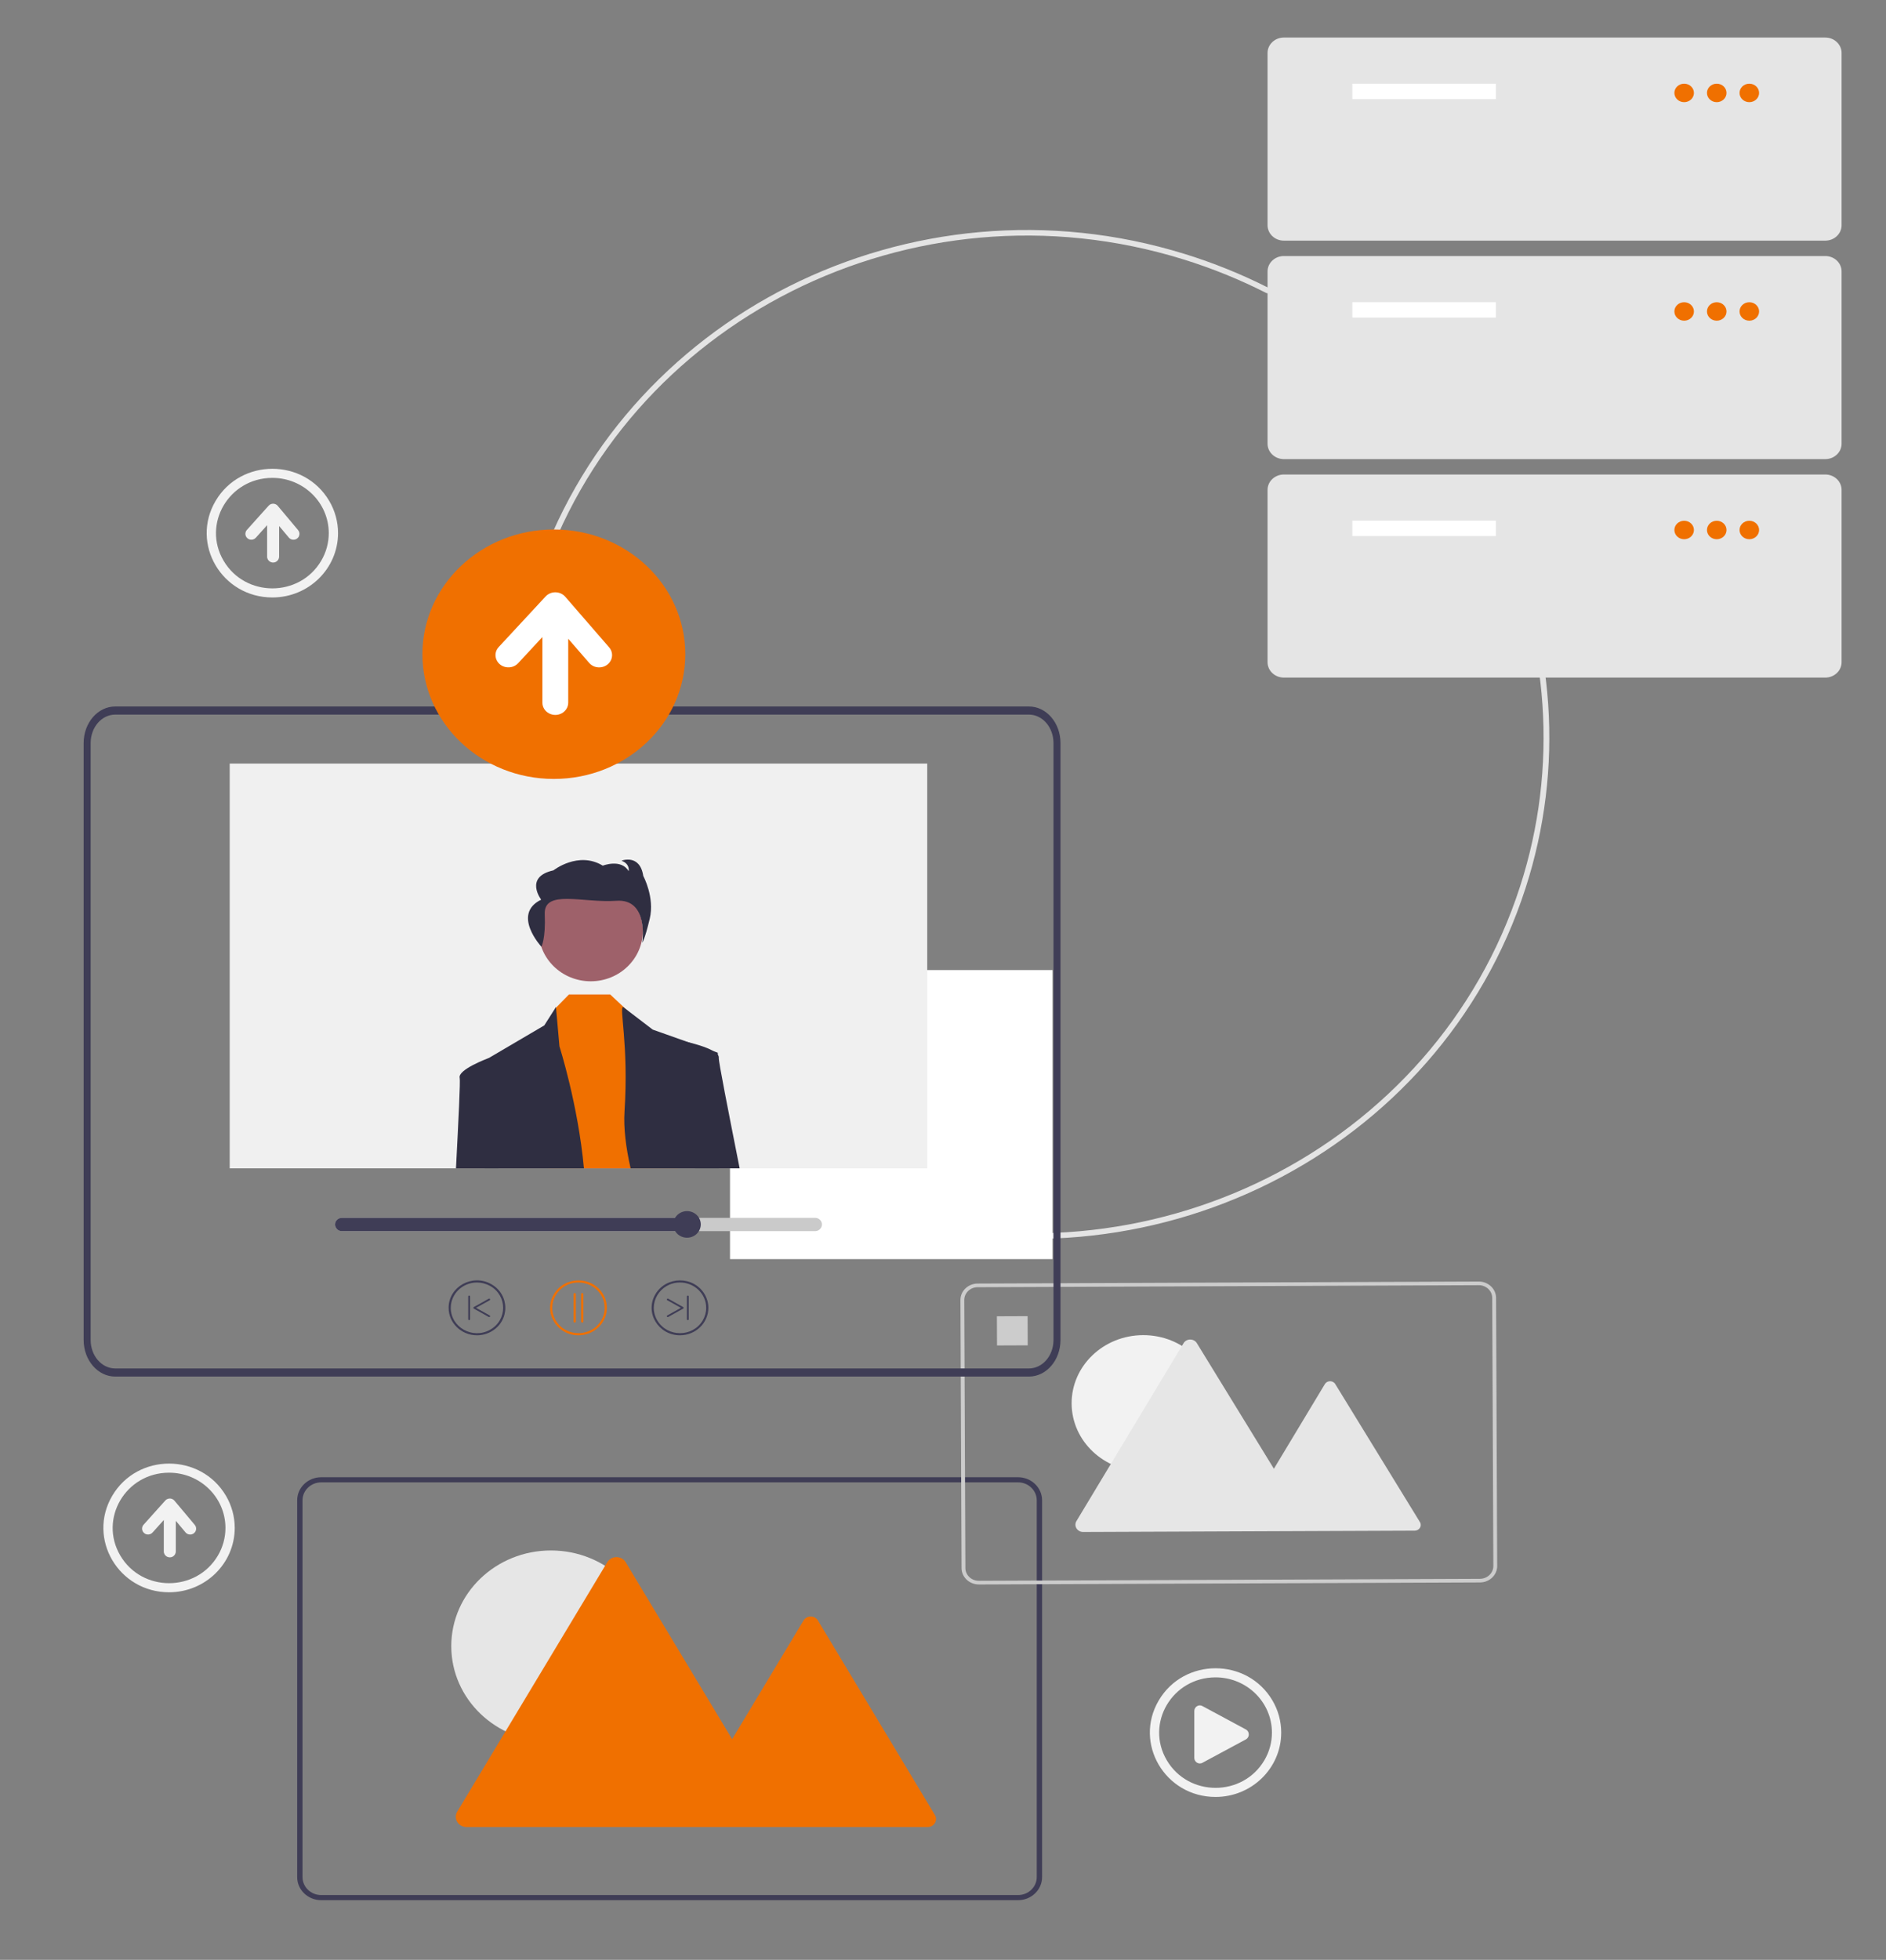 <?xml version="1.0" encoding="UTF-8"?> <svg xmlns="http://www.w3.org/2000/svg" width="439px" height="456px" viewBox="0 0 439 456"><rect x="0" y="0" width="439" height="456" fill="#808080" stroke="none"/><title>access-illo</title><title>dev-productivity</title><title>icon-share</title><title>product-img</title><title>fitness_stats</title><title>product-img</title><title>medicine</title><path fill="#ffb0b1"></path><title>product-img</title><title>fitness_stats</title><title>product-img</title><title>mobile_prototyping</title><title>product-img</title><title>fitness_stats</title><title>product-img</title><title>progressive_app</title><title>icon-access</title><title>icon-chat</title><title>nakamoto</title><path fill="none" stroke="#3f3d56" stroke-miterlimit="10" stroke-width="2"></path><path fill="none" stroke="#3f3d56" stroke-miterlimit="10" stroke-width="2"></path><title>icon-datastore</title><title>icon-notification</title><title>illustration-biometrics</title><g transform="matrix(1, 0, 0, 1, 1332.329, 258.155)" stroke="none" stroke-width="1" fill="none" fill-rule="evenodd"></g><g transform="matrix(1, 0, 0, 1, 1337.728, 314.866)" stroke="none" stroke-width="1" fill="none" fill-rule="evenodd"></g><g transform="matrix(1, 0, 0, 1, 1358.656, 294.056)" stroke="none" stroke-width="1" fill="none" fill-rule="evenodd"></g><g transform="matrix(1, 0, 0, 1, 1364.055, 350.767)" stroke="none" stroke-width="1" fill="none" fill-rule="evenodd"></g><g transform="matrix(1, 0, 0, 1, 1439.24, 203.356)" stroke="none" stroke-width="1" fill="none" fill-rule="evenodd"></g><g transform="matrix(1, 0, 0, 1, 1444.639, 260.067)" stroke="none" stroke-width="1" fill="none" fill-rule="evenodd"></g><title>icon-access</title><title>various-document</title><g transform="matrix(1, 0, 0, 1, 1184.367, 341.42)"></g><title>various-document</title><title>icon-access</title><title>various-document</title><g transform="matrix(1, 0, 0, 1, 1189.766, 398.131)"></g><title>various-document</title><title>icon-access</title><title>various-document</title><g transform="matrix(1, 0, 0, 1, 1235.059, 341.137)"></g><title>various-document</title><title>icon-access</title><title>various-document</title><g transform="matrix(1, 0, 0, 1, 1240.458, 397.848)"></g><title>various-document</title><title>sentiment_analysis</title><title>product-img</title><title>fitness_stats</title><title>product-img</title><title>medicine</title><path fill="#ffb0b1"></path><title>product-img</title><title>fitness_stats</title><title>product-img</title><title>sentiment_analysis</title><title>icon-share</title><title>product-img</title><title>fitness_stats</title><title>product-img</title><title>medicine</title><path fill="#ffb0b1"></path><title>product-img</title><title>fitness_stats</title><title>product-img</title><path d="M 238.453 288.346 C 171.841 288.346 118.261 235.649 119.016 170.876 C 119.771 106.101 174.579 53.405 241.193 53.405 C 248.235 53.404 255.258 53.995 262.181 55.174 C 262.685 55.26 262.902 55.846 262.569 56.23 C 262.413 56.409 262.171 56.493 261.937 56.454 C 255.089 55.285 248.144 54.702 241.179 54.702 C 175.301 54.702 121.097 106.818 120.35 170.876 C 119.604 234.934 172.592 287.049 238.469 287.049 C 304.347 287.049 358.548 234.934 359.296 170.876 C 359.663 141.922 348.871 114.007 329.043 92.625 C 328.703 92.254 328.907 91.66 329.409 91.556 C 329.643 91.508 329.881 91.582 330.039 91.749 C 350.088 113.371 361.003 141.598 360.629 170.876 C 359.876 235.649 305.068 288.346 238.453 288.346 Z" fill="#e4e4e4" style="" transform="matrix(0.955, 0.296, -0.296, 0.955, 61.276, -63.292)"></path><path d="M 39.361 370.476 C 27.6 370.476 20.25 358 26.13 348.018 C 32.011 338.038 46.711 338.038 52.593 348.018 C 53.934 350.295 54.638 352.876 54.638 355.503 C 54.629 363.768 47.794 370.465 39.361 370.476 Z M 39.361 342.651 C 29.263 342.651 22.953 353.361 28.001 361.931 C 33.049 370.5 45.672 370.5 50.721 361.931 C 51.872 359.977 52.479 357.76 52.479 355.503 C 52.471 348.408 46.601 342.658 39.361 342.651 Z" fill="#f2f2f2" style=""></path><path d="M 45.342 354.803 L 40.604 349.158 C 40.057 348.506 39.045 348.49 38.477 349.124 L 33.41 354.769 C 32.706 355.564 33.142 356.81 34.199 357.011 C 34.682 357.103 35.179 356.938 35.507 356.577 L 38.129 353.656 L 38.129 360.981 C 38.129 362.034 39.293 362.692 40.223 362.165 C 40.655 361.921 40.922 361.47 40.922 360.981 L 40.922 353.846 L 43.185 356.542 C 43.868 357.356 45.192 357.14 45.57 356.154 C 45.745 355.697 45.66 355.181 45.342 354.804 L 45.342 354.803 Z" fill="#f2f2f2" style=""></path><path d="M 63.408 139.013 C 51.647 139.013 44.297 126.538 50.177 116.557 C 56.058 106.577 70.758 106.577 76.64 116.557 C 77.981 118.834 78.685 121.415 78.685 124.042 C 78.676 132.307 71.841 139.004 63.408 139.013 Z M 63.408 111.188 C 53.31 111.188 47 121.9 52.047 130.47 C 57.096 139.039 69.719 139.039 74.768 130.47 C 75.919 128.514 76.526 126.299 76.526 124.042 C 76.518 116.947 70.648 111.197 63.408 111.188 Z" fill="#f2f2f2" style=""></path><path d="M 69.389 123.342 L 64.651 117.696 C 64.104 117.045 63.092 117.029 62.524 117.661 L 57.457 123.308 C 56.752 124.103 57.189 125.349 58.246 125.549 C 58.729 125.641 59.226 125.477 59.554 125.115 L 62.176 122.194 L 62.176 129.519 C 62.176 130.572 63.34 131.231 64.27 130.704 C 64.702 130.459 64.969 130.008 64.969 129.519 L 64.969 122.384 L 67.232 125.08 C 67.915 125.894 69.239 125.678 69.617 124.692 C 69.792 124.235 69.707 123.72 69.389 123.343 L 69.389 123.342 Z" fill="#f2f2f2" style=""></path><path d="M 126.779 199.338 C 122.164 199.338 119.28 194.504 121.587 190.636 C 123.894 186.77 129.664 186.77 131.971 190.636 C 132.499 191.519 132.775 192.519 132.775 193.537 C 132.771 196.739 130.089 199.333 126.779 199.338 Z M 126.779 188.557 C 122.818 188.557 120.342 192.707 122.322 196.028 C 124.303 199.347 129.256 199.347 131.237 196.028 C 131.689 195.269 131.927 194.41 131.927 193.537 C 131.924 190.788 129.62 188.56 126.779 188.557 Z" fill="#f2f2f2" style=""></path><path d="M 132.99 192.771 L 130.882 190.214 C 130.64 189.92 130.19 189.912 129.936 190.199 L 127.684 192.755 C 127.371 193.115 127.566 193.68 128.035 193.771 C 128.249 193.812 128.472 193.739 128.618 193.576 L 129.783 192.25 L 129.783 195.568 C 129.783 196.045 130.3 196.344 130.715 196.106 C 130.907 195.995 131.025 195.792 131.025 195.568 L 131.025 192.338 L 132.031 193.558 C 132.334 193.928 132.926 193.831 133.093 193.382 C 133.168 193.178 133.131 192.941 132.99 192.771 Z" fill="#f2f2f2" style=""></path><rect x="170.422" y="226.207" width="74.076" height="66.255" style="fill: rgb(255, 255, 255); paint-order: fill; fill-rule: evenodd; stroke: rgb(255, 255, 255);"></rect><rect x="53.47" y="177.659" width="162.362" height="94.181" fill="#f0f0f0" style=""></rect><circle cx="207.36" cy="148.786" r="28.587" fill="#9e616a" style="" transform="matrix(0.424, 0, 0, 0.41, 49.587, 155.593)"></circle><polygon points="157.889 271.84 127.507 271.84 129.213 234.673 129.423 234.459 132.438 231.38 142.033 231.38 145.593 234.714 145.871 234.978 153.448 242.002 157.889 271.84" style="fill: rgb(240, 112, 0);"></polygon><path d="M 135.917 271.84 L 112.827 271.84 C 112.675 257.616 112.554 246.886 112.554 246.886 L 113.733 246.191 L 113.74 246.189 L 126.691 238.582 L 129.409 234.309 L 129.423 234.459 L 130.223 243.465 C 130.223 243.465 134.567 257.046 135.917 271.84 Z" fill="#2f2e41" style=""></path><path d="M 167.336 271.84 L 146.788 271.84 C 145.691 267.021 145.118 262.432 145.368 258.608 C 146.376 242.978 144.05 234.309 145.058 234.309 L 145.593 234.714 L 151.93 239.557 L 160.275 242.516 L 166.066 244.572 L 167.075 244.931 L 167.075 245.401 C 167.079 247.766 167.104 258.747 167.336 271.84 Z" fill="#2f2e41" style=""></path><path d="M 126.013 220.27 C 126.013 220.27 127.041 218.522 126.8 212.678 C 126.562 206.835 135.758 210.139 143.445 209.584 C 151.128 209.025 149.5 219.337 149.5 219.337 C 149.5 219.337 150.055 218.724 151.242 213.747 C 152.429 208.77 149.735 203.811 149.735 203.811 C 148.941 198.582 144.663 200.256 144.663 200.256 C 146.723 201.034 146.328 202.692 146.328 202.692 C 144.584 199.735 140.305 201.411 140.305 201.411 C 134.601 197.948 128.819 202.508 128.819 202.508 C 121.929 204.023 125.968 209.324 125.968 209.324 C 119.038 212.712 126.013 220.27 126.013 220.27 Z" fill="#2f2e41" style=""></path><path d="M 106.137 271.84 C 106.729 260.432 107.179 251.481 107.001 250.79 C 106.504 248.869 113.519 246.266 113.733 246.191 L 113.737 246.189 L 113.74 246.189 L 115.079 246.886 L 116.061 271.84 L 106.137 271.84 Z" fill="#2f2e41" style=""></path><path d="M 172.165 271.84 L 161.739 271.84 L 158.755 243.321 L 159.984 242.451 C 159.984 242.451 160.09 242.476 160.275 242.516 C 161.231 242.747 164.315 243.528 166.066 244.572 C 166.453 244.783 166.797 245.065 167.075 245.401 C 167.246 245.598 167.331 245.852 167.313 246.108 C 167.225 246.917 169.497 258.335 172.165 271.84 Z" fill="#2f2e41" style=""></path><path d="M 189.72 283.355 L 79.584 283.355 C 78.354 283.357 77.586 284.647 78.203 285.678 C 78.489 286.154 79.015 286.448 79.584 286.449 L 189.72 286.449 C 190.953 286.451 191.722 285.162 191.109 284.131 C 190.823 283.65 190.294 283.355 189.72 283.355 Z" fill="#cacaca" style=""></path><path d="M 159.877 283.355 L 159.877 286.449 L 79.584 286.449 C 78.354 286.447 77.586 285.156 78.203 284.127 C 78.489 283.649 79.015 283.356 79.584 283.355 L 159.877 283.355 Z" fill="#3f3d56" style=""></path><circle cx="260.219" cy="315.348" r="7.544" fill="#3f3d56" style="" transform="matrix(0.424, 0, 0, 0.41, 49.587, 155.593)"></circle><path d="M 134.652 310.681 C 129.571 310.681 126.395 305.359 128.938 301.103 C 131.478 296.845 137.828 296.845 140.368 301.103 C 140.949 302.073 141.254 303.175 141.254 304.296 C 141.248 307.82 138.296 310.677 134.652 310.681 Z M 134.652 298.401 C 129.964 298.401 127.03 303.313 129.376 307.243 C 131.72 311.173 137.583 311.173 139.928 307.243 C 140.465 306.347 140.744 305.33 140.744 304.296 C 140.74 301.041 138.016 298.404 134.652 298.401 Z" style="fill: rgb(240, 112, 0);"></path><path d="M 133.782 307.732 C 133.642 307.732 133.528 307.624 133.528 307.489 L 133.528 301.103 C 133.525 300.913 133.735 300.792 133.905 300.885 C 133.986 300.931 134.036 301.013 134.034 301.103 L 134.034 307.489 C 134.034 307.624 133.92 307.732 133.782 307.732 Z" style="fill: rgb(240, 112, 0);"></path><path d="M 135.524 307.732 C 135.384 307.732 135.271 307.624 135.271 307.489 L 135.271 301.103 C 135.268 300.913 135.48 300.792 135.648 300.886 C 135.732 300.931 135.779 301.013 135.779 301.103 L 135.779 307.489 C 135.779 307.624 135.663 307.732 135.524 307.732 Z" style="fill: rgb(240, 112, 0);"></path><path d="M 104.42 304.296 C 104.42 299.378 109.922 296.307 114.322 298.766 C 118.722 301.222 118.722 307.369 114.322 309.825 C 113.319 310.386 112.179 310.681 111.02 310.681 C 107.377 310.677 104.425 307.82 104.42 304.296 Z M 104.928 304.296 C 104.928 308.833 110.005 311.668 114.068 309.4 C 118.129 307.131 118.129 301.459 114.068 299.19 C 113.141 298.673 112.091 298.401 111.02 298.401 C 107.657 298.404 104.932 301.041 104.928 304.296 Z" fill="#3f3d56" style=""></path><path d="M 113.872 306.445 C 114.034 306.445 114.136 306.275 114.057 306.138 C 114.036 306.107 114.01 306.083 113.978 306.063 L 110.811 304.296 L 113.978 302.527 C 114.118 302.448 114.119 302.252 113.978 302.172 C 113.913 302.135 113.831 302.135 113.766 302.172 L 110.282 304.118 C 110.142 304.198 110.142 304.392 110.282 304.472 L 113.766 306.418 C 113.799 306.436 113.835 306.445 113.872 306.445 Z" fill="#3f3d56" style=""></path><path d="M 109.201 307.155 C 109.318 307.155 109.413 307.064 109.413 306.951 L 109.413 301.639 C 109.413 301.483 109.237 301.384 109.096 301.464 C 109.03 301.499 108.989 301.566 108.989 301.639 L 108.989 306.951 C 108.989 307.064 109.085 307.155 109.201 307.155 Z" fill="#3f3d56" style=""></path><path d="M 158.284 310.681 C 153.203 310.681 150.026 305.359 152.567 301.103 C 155.109 296.845 161.459 296.845 164 301.103 C 164.578 302.073 164.885 303.175 164.885 304.296 C 164.88 307.82 161.926 310.677 158.284 310.681 Z M 158.284 298.401 C 153.593 298.401 150.662 303.313 153.007 307.243 C 155.352 311.173 161.214 311.173 163.561 307.243 C 164.095 306.347 164.376 305.33 164.376 304.296 C 164.374 301.041 161.647 298.404 158.284 298.401 Z" fill="#3f3d56" style=""></path><path d="M 155.432 306.445 C 155.271 306.445 155.169 306.275 155.25 306.138 C 155.268 306.107 155.294 306.083 155.327 306.063 L 158.493 304.296 L 155.327 302.527 C 155.186 302.448 155.187 302.252 155.329 302.172 C 155.394 302.136 155.474 302.136 155.539 302.172 L 159.022 304.118 C 159.162 304.198 159.162 304.392 159.022 304.472 L 155.539 306.418 C 155.506 306.436 155.47 306.445 155.432 306.445 Z" fill="#3f3d56" style=""></path><path d="M 160.104 307.155 C 159.987 307.155 159.891 307.064 159.891 306.951 L 159.891 301.639 C 159.891 301.483 160.068 301.384 160.21 301.464 C 160.273 301.499 160.314 301.566 160.314 301.639 L 160.314 306.951 C 160.314 307.064 160.219 307.155 160.104 307.155 Z" fill="#3f3d56" style=""></path><path d="M 236.971 442.117 L 74.768 442.117 C 71.679 442.113 69.176 439.712 69.173 436.749 L 69.173 349.077 C 69.176 346.114 71.679 343.712 74.768 343.708 L 236.971 343.708 C 240.058 343.712 242.561 346.114 242.563 349.077 L 242.563 436.749 C 242.561 439.712 240.058 442.113 236.971 442.117 Z M 74.768 344.902 C 72.366 344.905 70.421 346.772 70.417 349.077 L 70.417 436.749 C 70.421 439.054 72.366 440.921 74.768 440.924 L 236.971 440.924 C 239.372 440.921 241.317 439.054 241.322 436.749 L 241.322 349.077 C 241.317 346.772 239.372 344.905 236.971 344.902 L 74.768 344.902 Z" fill="#3f3d56" style=""></path><circle cx="11.469" cy="212.008" r="26.096" fill="#e6e6e6" style="" transform="matrix(0.889, 0, 0, 0.853, 118.045, 202.164)"></circle><path d="M 217.616 422.3 L 190.391 377.044 C 189.643 375.803 187.778 375.803 187.032 377.044 C 187.032 377.044 187.032 377.044 187.032 377.044 L 170.416 404.662 L 145.645 363.49 C 144.689 361.899 142.297 361.899 141.34 363.49 L 106.432 421.512 C 105.476 423.102 106.671 425.091 108.587 425.091 C 108.587 425.091 108.587 425.091 108.587 425.091 L 215.936 425.091 C 217.43 425.091 218.362 423.54 217.616 422.3 Z" style="fill: rgb(240, 112, 0);"></path><path d="M 344.348 368.421 L 227.71 368.421 C 225.49 368.419 223.691 366.711 223.687 364.603 L 223.677 302.228 C 223.68 300.12 225.478 298.411 227.698 298.41 L 344.336 298.41 C 346.555 298.411 348.355 300.12 348.357 302.228 L 348.368 364.603 C 348.366 366.711 346.567 368.419 344.348 368.421 Z M 227.698 299.259 C 225.973 299.26 224.573 300.589 224.572 302.228 L 224.583 364.603 C 224.584 366.242 225.983 367.57 227.709 367.573 L 344.347 367.573 C 346.074 367.57 347.474 366.242 347.473 364.603 L 347.463 302.228 C 347.463 300.589 346.063 299.26 344.336 299.259 L 227.698 299.259 Z" fill="#ccc" style="" transform="matrix(1, -0.004, 0.004, 1, -1.329, 1.145)"></path><circle cx="120.013" cy="60.83" r="20.391" fill="#f2f2f2" style="" transform="matrix(0.818, -0.003, 0.003, 0.777, 167.766, 279.587)"></circle><path d="M 330.429 354.303 L 310.846 322.106 C 310.309 321.225 308.967 321.225 308.429 322.106 C 308.429 322.106 308.429 322.106 308.429 322.106 L 296.486 341.756 L 278.671 312.464 C 277.982 311.333 276.262 311.333 275.575 312.464 L 250.479 353.744 C 249.791 354.876 250.653 356.291 252.03 356.291 L 329.221 356.291 C 330.297 356.291 330.965 355.187 330.429 354.303 Z" fill="#e6e6e6" style="" transform="matrix(1, -0.004, 0.004, 1, -1.331, 1.163)"></path><rect x="248.138" y="95.609" width="7.149" height="6.789" fill="#ccc" style="" transform="matrix(1, -0.004, 0.004, 1, -16.475, 211.643)"></rect><path d="M 239.514 320.287 L 26.807 320.287 C 22.758 320.28 19.475 316.477 19.47 311.784 L 19.47 172.881 C 19.475 168.186 22.758 164.382 26.807 164.377 L 239.514 164.377 C 243.564 164.382 246.844 168.186 246.846 172.881 L 246.846 311.784 C 246.844 316.477 243.564 320.28 239.514 320.287 Z M 26.807 166.267 C 23.656 166.271 21.105 169.23 21.1 172.881 L 21.1 311.784 C 21.105 315.435 23.656 318.392 26.807 318.397 L 239.514 318.397 C 242.661 318.392 245.213 315.435 245.219 311.784 L 245.219 172.881 C 245.213 169.23 242.661 166.271 239.514 166.267 L 26.807 166.267 Z" fill="#3f3d56" style=""></path><rect x="141.991" y="160.343" width="5.609" height="5.316" fill="#3f3d56" style=""></rect><circle cx="74.663" cy="292.776" r="54.343" style="fill: rgb(240, 112, 0);" transform="matrix(0.563, 0, 0, 0.534, 86.884, -4.128)"></circle><path d="M 141.787 150.618 L 131.58 138.852 C 130.403 137.494 128.222 137.46 126.999 138.779 L 116.084 150.545 C 114.557 152.197 115.486 154.793 117.76 155.223 C 118.811 155.421 119.894 155.074 120.603 154.311 L 126.25 148.224 L 126.25 163.49 C 126.25 165.682 128.756 167.056 130.762 165.959 C 131.693 165.449 132.265 164.507 132.265 163.49 L 132.265 148.62 L 137.14 154.239 C 138.611 155.936 141.467 155.486 142.28 153.431 C 142.656 152.474 142.47 151.403 141.787 150.618 Z" fill="#fff" style=""></path><path d="M 424.868 55.99 L 298.841 55.99 C 296.746 55.988 295.049 54.387 295.046 52.41 L 295.046 12.316 C 295.049 10.34 296.746 8.739 298.841 8.737 L 424.868 8.737 C 426.964 8.739 428.662 10.34 428.664 12.316 L 428.664 52.41 C 428.662 54.387 426.964 55.988 424.868 55.99 Z" fill="#e5e5e5" style=""></path><rect x="314.784" y="19.476" width="33.405" height="3.579" fill="#fff" style=""></rect><circle cx="414.764" cy="-18.328" r="4.1" style="fill: rgb(240, 112, 0);" transform="matrix(0.555, 0, 0, 0.524, 161.821, 31.225)"></circle><circle cx="428.431" cy="-18.328" r="4.1" style="fill: rgb(240, 112, 0);" transform="matrix(0.555, 0, 0, 0.524, 161.821, 31.225)"></circle><circle cx="442.098" cy="-18.328" r="4.1" style="fill: rgb(240, 112, 0);" transform="matrix(0.555, 0, 0, 0.524, 161.821, 31.225)"></circle><path d="M 424.868 106.823 L 298.841 106.823 C 296.746 106.82 295.049 105.219 295.046 103.243 L 295.046 63.15 C 295.049 61.173 296.746 59.573 298.841 59.57 L 424.868 59.57 C 426.964 59.572 428.662 61.173 428.664 63.15 L 428.664 103.243 C 428.662 105.219 426.964 106.82 424.868 106.823 Z" fill="#e5e5e5" style=""></path><rect x="314.784" y="70.309" width="33.405" height="3.579" fill="#fff" style=""></rect><circle cx="414.764" cy="78.708" r="4.1" style="fill: rgb(240, 112, 0);" transform="matrix(0.555, 0, 0, 0.524, 161.821, 31.225)"></circle><circle cx="428.431" cy="78.708" r="4.1" style="fill: rgb(240, 112, 0);" transform="matrix(0.555, 0, 0, 0.524, 161.821, 31.225)"></circle><circle cx="442.098" cy="78.708" r="4.1" style="fill: rgb(240, 112, 0);" transform="matrix(0.555, 0, 0, 0.524, 161.821, 31.225)"></circle><path d="M 424.868 157.655 L 298.841 157.655 C 296.746 157.653 295.049 156.052 295.046 154.076 L 295.046 113.982 C 295.049 112.005 296.746 110.404 298.841 110.402 L 424.868 110.402 C 426.964 110.404 428.662 112.005 428.664 113.982 L 428.664 154.076 C 428.662 156.052 426.964 157.653 424.868 157.655 Z" fill="#e5e5e5" style=""></path><rect x="314.784" y="121.142" width="33.405" height="3.579" fill="#fff" style=""></rect><circle cx="414.764" cy="175.743" r="4.1" style="fill: rgb(240, 112, 0);" transform="matrix(0.555, 0, 0, 0.524, 161.821, 31.225)"></circle><circle cx="428.431" cy="175.743" r="4.1" style="fill: rgb(240, 112, 0);" transform="matrix(0.555, 0, 0, 0.524, 161.821, 31.225)"></circle><circle cx="442.098" cy="175.743" r="4.1" style="fill: rgb(240, 112, 0);" transform="matrix(0.555, 0, 0, 0.524, 161.821, 31.225)"></circle><path d="M 279.285 410.31 C 279.066 410.309 278.851 410.252 278.662 410.145 C 278.248 409.916 277.989 409.472 277.993 408.99 L 277.993 398.109 C 277.993 397.095 279.067 396.463 279.927 396.969 C 279.943 396.979 279.96 396.988 279.973 396.998 L 290.082 402.438 C 290.88 402.956 290.88 404.144 290.082 404.662 L 279.973 410.102 C 279.769 410.237 279.528 410.309 279.285 410.31 Z" style="fill: rgb(242, 242, 242);"></path><path d="M 282.949 418.097 C 271.187 418.097 263.838 405.621 269.718 395.641 C 275.598 385.661 290.299 385.661 296.179 395.641 C 297.522 397.917 298.226 400.498 298.226 403.126 C 298.216 411.391 291.381 418.088 282.949 418.097 Z M 282.949 390.272 C 272.85 390.272 266.54 400.984 271.588 409.553 C 276.637 418.123 289.26 418.123 294.309 409.553 C 295.46 407.598 296.066 405.383 296.066 403.126 C 296.059 396.03 290.189 390.279 282.949 390.272 Z" fill="#f2f2f2" style=""></path></svg> 